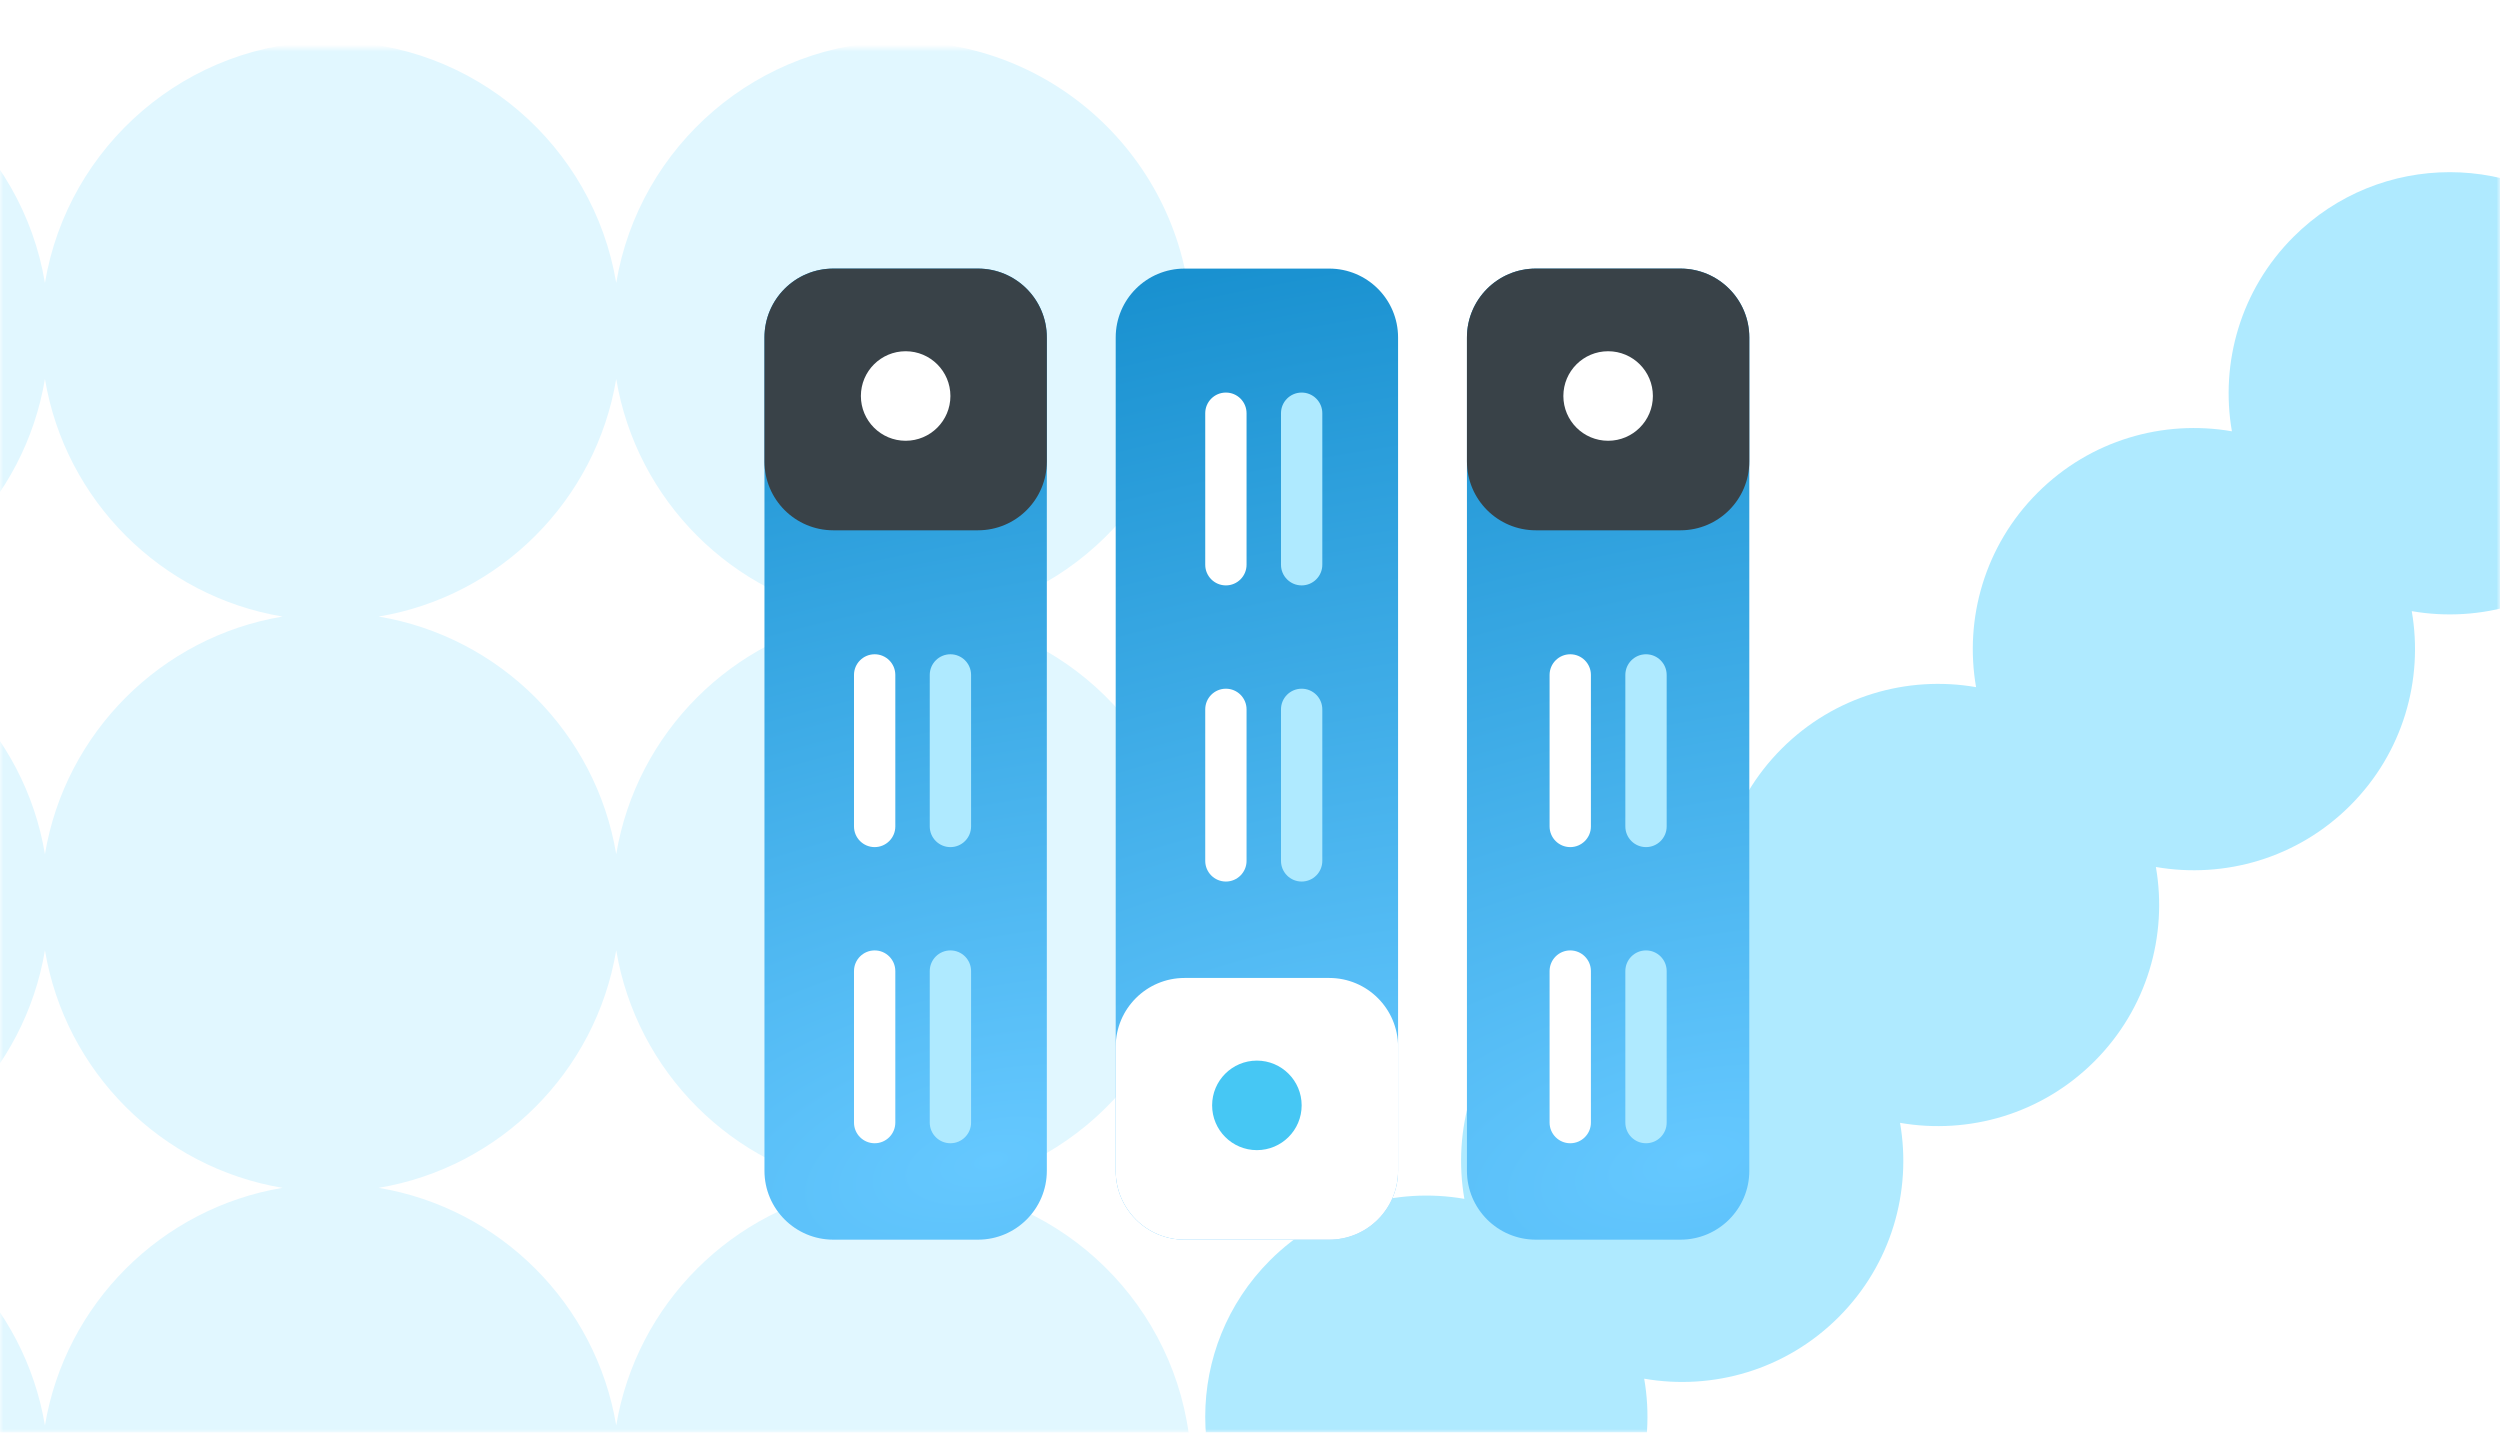<svg width="363" height="208" viewBox="0 0 363 208" fill="none" xmlns="http://www.w3.org/2000/svg">
<mask id="mask0_410_1219" style="mask-type:alpha" maskUnits="userSpaceOnUse" x="0" y="7" width="363" height="201">
<path d="M363 7H0V208H363V7Z" fill="url(#paint0_linear_410_1219)"/>
</mask>
<g mask="url(#mask0_410_1219)">
<path fill-rule="evenodd" clip-rule="evenodd" d="M173 48.051C173 68.898 157.829 86.202 137.925 89.525C157.829 92.849 173 110.153 173 131C173 151.847 157.829 169.151 137.925 172.475C157.829 175.798 173 193.103 173 213.949C173 237.173 154.173 256 130.949 256C110.103 256 92.798 240.829 89.475 220.925C86.151 240.829 68.847 256 48 256C27.153 256 9.849 240.829 6.525 220.925C3.202 240.829 -14.102 256 -34.949 256C-58.173 256 -77 237.173 -77 213.949C-77 193.103 -61.829 175.798 -41.926 172.475C-61.829 169.151 -77 151.847 -77 131C-77 110.153 -61.829 92.849 -41.926 89.525C-61.829 86.202 -77 68.898 -77 48.051C-77 24.827 -58.173 6 -34.949 6C-14.102 6 3.202 21.171 6.525 41.074C9.849 21.171 27.153 6 48 6C68.847 6 86.151 21.171 89.475 41.074C92.798 21.171 110.103 6 130.949 6C154.173 6 173 24.827 173 48.051ZM6.525 55.027C3.581 72.662 -10.338 86.581 -27.973 89.525C-10.338 92.47 3.581 106.389 6.525 124.024C9.47 106.389 23.389 92.47 41.024 89.525C23.389 86.581 9.47 72.662 6.525 55.027ZM54.976 89.525C72.611 86.581 86.53 72.662 89.475 55.027C92.419 72.662 106.339 86.581 123.974 89.525C106.339 92.47 92.419 106.389 89.475 124.024C86.53 106.389 72.611 92.47 54.976 89.525ZM89.475 206.974C92.419 189.339 106.339 175.419 123.974 172.475C106.339 169.53 92.419 155.611 89.475 137.976C86.53 155.611 72.611 169.53 54.976 172.475C72.611 175.419 86.53 189.339 89.475 206.974ZM6.525 137.976C9.47 155.611 23.389 169.53 41.024 172.475C23.389 175.419 9.47 189.339 6.525 206.974C3.581 189.339 -10.338 175.419 -27.973 172.475C-10.338 169.53 3.581 155.611 6.525 137.976Z" fill="#E1F7FF"/>
<path fill-rule="evenodd" clip-rule="evenodd" d="M378.407 79.809C370.728 87.487 360.129 90.463 350.186 88.738C351.911 98.681 348.935 109.28 341.257 116.958C333.579 124.637 322.98 127.613 313.036 125.887C314.762 135.83 311.786 146.43 304.108 154.108C296.43 161.786 285.83 164.762 275.887 163.037C277.613 172.98 274.636 183.579 266.958 191.257C259.28 198.936 248.681 201.912 238.737 200.186C240.463 210.129 237.487 220.729 229.809 228.407C217.27 240.945 196.942 240.945 184.404 228.407C171.865 215.869 171.865 195.54 184.404 183.002C192.082 175.324 202.681 172.348 212.625 174.073C210.899 164.13 213.875 153.531 221.553 145.852C229.231 138.174 239.831 135.198 249.774 136.924C248.049 126.981 251.025 116.381 258.703 108.703C266.381 101.025 276.98 98.049 286.924 99.774C285.198 89.831 288.174 79.231 295.852 71.553C303.53 63.875 314.13 60.899 324.073 62.625C322.347 52.681 325.324 42.082 333.002 34.404C345.54 21.865 365.868 21.865 378.407 34.404C390.945 46.942 390.945 67.27 378.407 79.809Z" fill="#AFEAFF"/>
<g filter="url(#filter0_d_410_1219)">
<path d="M254 150V29C254 23.477 249.523 19 244 19L223 19C217.477 19 213 23.477 213 29V150C213 155.523 217.477 160 223 160H244C249.523 160 254 155.523 254 150Z" fill="url(#paint1_radial_410_1219)"/>
<path d="M203 150V29C203 23.477 198.523 19 193 19L172 19C166.477 19 162 23.477 162 29V150C162 155.523 166.477 160 172 160H193C198.523 160 203 155.523 203 150Z" fill="url(#paint2_radial_410_1219)"/>
<path d="M152 150V29C152 23.477 147.523 19 142 19L121 19C115.477 19 111 23.477 111 29V150C111 155.523 115.477 160 121 160H142C147.523 160 152 155.523 152 150Z" fill="url(#paint3_radial_410_1219)"/>
<path d="M254 47V29C254 23.477 249.523 19 244 19L223 19C217.477 19 213 23.477 213 29V47C213 52.523 217.477 57 223 57H244C249.523 57 254 52.523 254 47Z" fill="#394248"/>
<path d="M203 150V132C203 126.477 198.523 122 193 122H172C166.477 122 162 126.477 162 132V150C162 155.523 166.477 160 172 160H193C198.523 160 203 155.523 203 150Z" fill="white"/>
<path d="M152 47V29C152 23.477 147.523 19 142 19L121 19C115.477 19 111 23.477 111 29V47C111 52.523 115.477 57 121 57H142C147.523 57 152 52.523 152 47Z" fill="#394248"/>
<path d="M227 37.5C227 41.09 229.91 44 233.5 44C237.09 44 240 41.09 240 37.5C240 33.91 237.09 31 233.5 31C229.91 31 227 33.91 227 37.5Z" fill="white"/>
<path d="M176 140.5C176 144.09 178.91 147 182.5 147C186.09 147 189 144.09 189 140.5C189 136.91 186.09 134 182.5 134C178.91 134 176 136.91 176 140.5Z" fill="#46C7F4"/>
<path d="M125 37.5C125 41.09 127.91 44 131.5 44C135.09 44 138 41.09 138 37.5C138 33.91 135.09 31 131.5 31C127.91 31 125 33.91 125 37.5Z" fill="white"/>
<path d="M242 143V121C242 119.343 240.657 118 239 118C237.343 118 236 119.343 236 121V143C236 144.657 237.343 146 239 146C240.657 146 242 144.657 242 143Z" fill="#AFEAFF"/>
<path d="M231 143V121C231 119.343 229.657 118 228 118C226.343 118 225 119.343 225 121V143C225 144.657 226.343 146 228 146C229.657 146 231 144.657 231 143Z" fill="white"/>
<path d="M192 105V83C192 81.343 190.657 80 189 80C187.343 80 186 81.343 186 83V105C186 106.657 187.343 108 189 108C190.657 108 192 106.657 192 105Z" fill="#AFEAFF"/>
<path d="M181 105V83C181 81.343 179.657 80 178 80C176.343 80 175 81.343 175 83V105C175 106.657 176.343 108 178 108C179.657 108 181 106.657 181 105Z" fill="white"/>
<path d="M141 143V121C141 119.343 139.657 118 138 118C136.343 118 135 119.343 135 121V143C135 144.657 136.343 146 138 146C139.657 146 141 144.657 141 143Z" fill="#AFEAFF"/>
<path d="M130 143V121C130 119.343 128.657 118 127 118C125.343 118 124 119.343 124 121V143C124 144.657 125.343 146 127 146C128.657 146 130 144.657 130 143Z" fill="white"/>
<path d="M242 100V78C242 76.343 240.657 75 239 75C237.343 75 236 76.343 236 78V100C236 101.657 237.343 103 239 103C240.657 103 242 101.657 242 100Z" fill="#AFEAFF"/>
<path d="M231 100V78C231 76.343 229.657 75 228 75C226.343 75 225 76.343 225 78V100C225 101.657 226.343 103 228 103C229.657 103 231 101.657 231 100Z" fill="white"/>
<path d="M192 62V40C192 38.343 190.657 37 189 37C187.343 37 186 38.343 186 40V62C186 63.657 187.343 65 189 65C190.657 65 192 63.657 192 62Z" fill="#AFEAFF"/>
<path d="M181 62V40C181 38.343 179.657 37 178 37C176.343 37 175 38.343 175 40V62C175 63.657 176.343 65 178 65C179.657 65 181 63.657 181 62Z" fill="white"/>
<path d="M141 100V78C141 76.343 139.657 75 138 75C136.343 75 135 76.343 135 78V100C135 101.657 136.343 103 138 103C139.657 103 141 101.657 141 100Z" fill="#AFEAFF"/>
<path d="M130 100V78C130 76.343 128.657 75 127 75C125.343 75 124 76.343 124 78V100C124 101.657 125.343 103 127 103C128.657 103 130 101.657 130 100Z" fill="white"/>
</g>
</g>
<defs>
<filter id="filter0_d_410_1219" x="91" y="19" width="183" height="181" filterUnits="userSpaceOnUse" color-interpolation-filters="sRGB">
<feFlood flood-opacity="0" result="BackgroundImageFix"/>
<feColorMatrix in="SourceAlpha" type="matrix" values="0 0 0 0 0 0 0 0 0 0 0 0 0 0 0 0 0 0 127 0" result="hardAlpha"/>
<feOffset dy="20"/>
<feGaussianBlur stdDeviation="10"/>
<feColorMatrix type="matrix" values="0 0 0 0 0 0 0 0 0 0 0 0 0 0 0 0 0 0 0.03 0"/>
<feBlend mode="normal" in2="BackgroundImageFix" result="effect1_dropShadow_410_1219"/>
<feBlend mode="normal" in="SourceGraphic" in2="effect1_dropShadow_410_1219" result="shape"/>
</filter>
<linearGradient id="paint0_linear_410_1219" x1="181.5" y1="7" x2="181.5" y2="208" gradientUnits="userSpaceOnUse">
<stop stop-color="#CDEAFF"/>
<stop offset="0.667" stop-color="white"/>
</linearGradient>
<radialGradient id="paint1_radial_410_1219" cx="0" cy="0" r="1" gradientUnits="userSpaceOnUse" gradientTransform="translate(245.377 148.691) rotate(-103.14) scale(132.499 282.064)">
<stop stop-color="#65C8FF"/>
<stop offset="1" stop-color="#1890CF"/>
</radialGradient>
<radialGradient id="paint2_radial_410_1219" cx="0" cy="0" r="1" gradientUnits="userSpaceOnUse" gradientTransform="translate(194.377 148.691) rotate(-103.14) scale(132.499 282.064)">
<stop stop-color="#65C8FF"/>
<stop offset="1" stop-color="#1890CF"/>
</radialGradient>
<radialGradient id="paint3_radial_410_1219" cx="0" cy="0" r="1" gradientUnits="userSpaceOnUse" gradientTransform="translate(143.377 148.691) rotate(-103.14) scale(132.499 282.064)">
<stop stop-color="#65C8FF"/>
<stop offset="1" stop-color="#1890CF"/>
</radialGradient>
</defs>
</svg>
